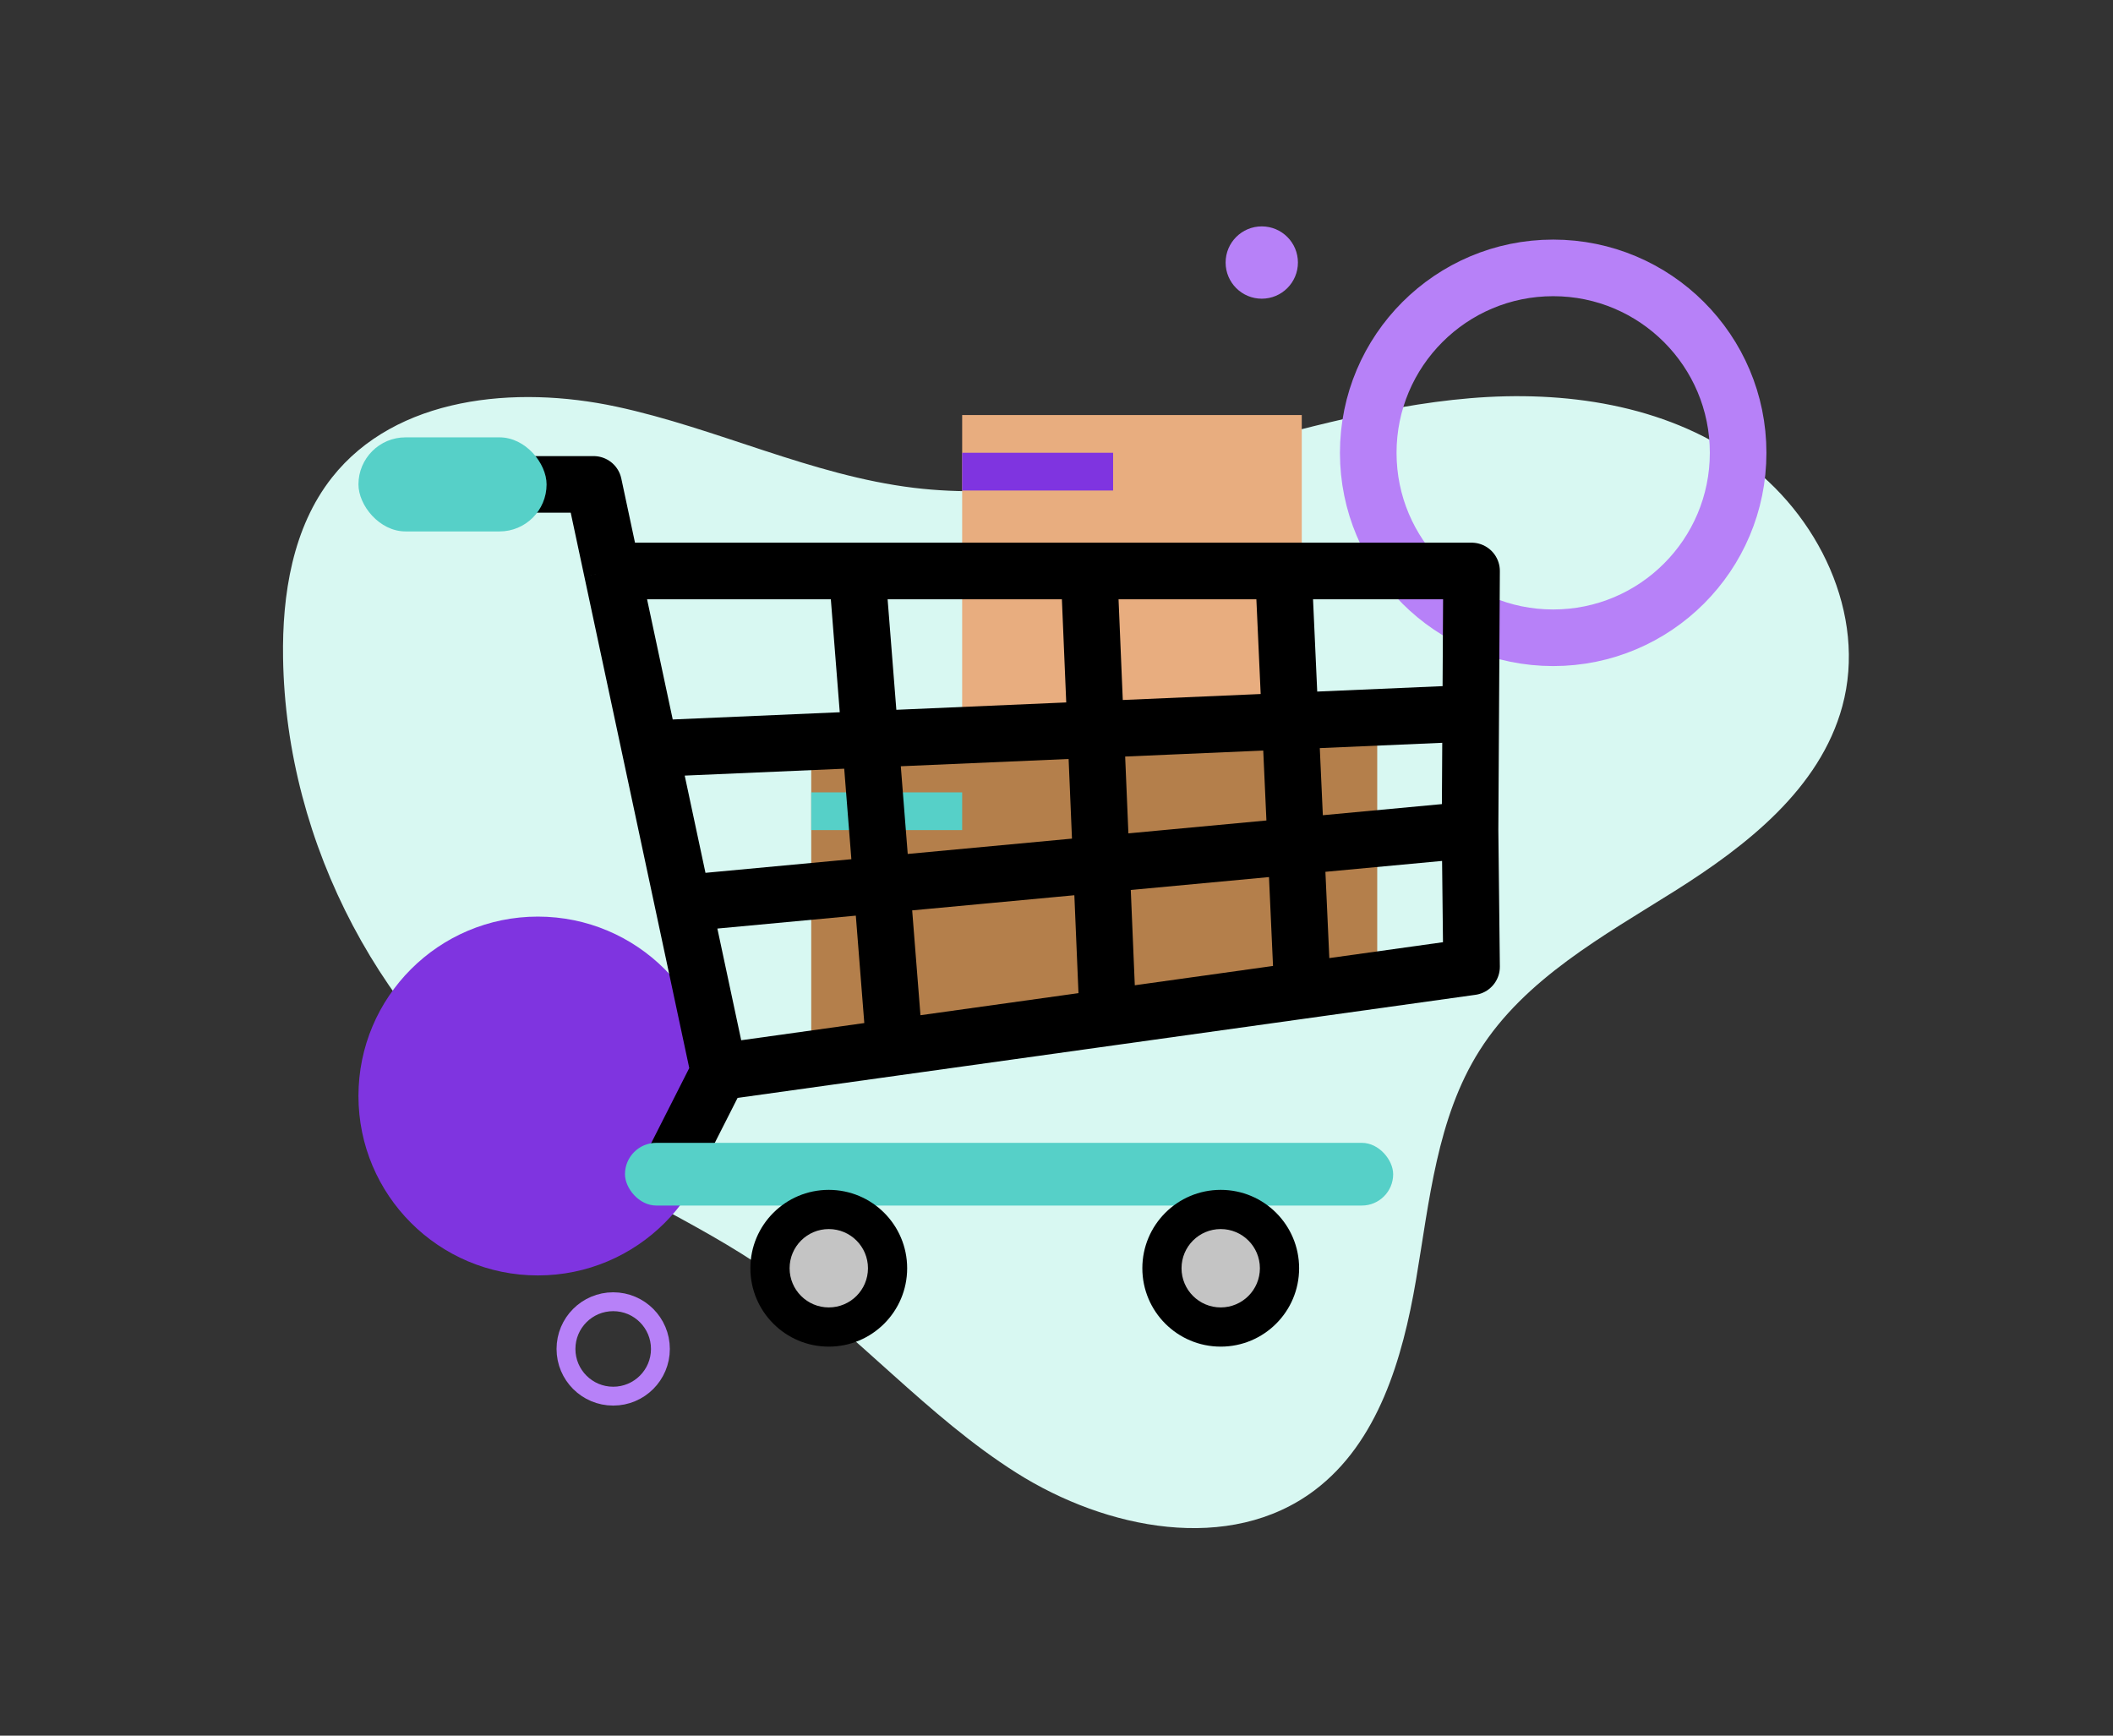 <svg width="112" height="92" viewBox="0 0 112 92" fill="none" xmlns="http://www.w3.org/2000/svg">
<rect x="0" y="0" width="112" height="92" fill="#333333" stroke="none"/>
<path d="M69.677 78.997C65.185 82.378 58.639 81.076 53.887 78.076C49.136 75.076 45.421 70.66 40.811 67.447C36.846 64.683 32.291 62.862 28.334 60.086C20.277 54.435 15.161 44.76 15.004 34.879C14.95 31.509 15.512 27.959 17.592 25.317C20.981 21.015 27.322 20.41 32.658 21.552C37.995 22.695 43.017 25.2 48.433 25.857C53.401 26.46 58.418 25.472 63.27 24.24C68.121 23.009 72.947 21.524 77.932 21.107C82.918 20.689 88.19 21.442 92.285 24.336C96.38 27.23 98.975 32.585 97.652 37.44C96.465 41.8 92.593 44.822 88.784 47.22C84.975 49.617 80.829 51.878 78.418 55.692C76.159 59.267 75.767 63.669 75.056 67.845C74.344 72.022 73.048 76.459 69.677 78.997Z" fill="#D8F8F2"/>
<path d="M66.88 15.833C67.939 15.833 68.797 14.975 68.797 13.916C68.797 12.858 67.939 12 66.88 12C65.822 12 64.964 12.858 64.964 13.916C64.964 14.975 65.822 15.833 66.88 15.833Z" fill="#B781F8"/>
<path d="M89.731 42.243C91.116 42.243 92.238 41.12 92.238 39.736C92.238 38.352 91.116 37.23 89.731 37.23C88.347 37.23 87.225 38.352 87.225 39.736C87.225 41.12 88.347 42.243 89.731 42.243Z" fill="#D8F8F2"/>
<path d="M82.327 33.806C87.741 33.806 92.13 29.417 92.13 24.003C92.13 18.589 87.741 14.2 82.327 14.2C76.913 14.2 72.524 18.589 72.524 24.003C72.524 29.417 76.913 33.806 82.327 33.806Z" stroke="#B781F8" stroke-width="3" stroke-miterlimit="10"/>
<path d="M28.509 67.606C33.761 67.606 38.019 63.348 38.019 58.096C38.019 52.844 33.761 48.586 28.509 48.586C23.258 48.586 19 52.844 19 58.096C19 63.348 23.258 67.606 28.509 67.606Z" fill="#7F34E0"/>
<path d="M22.51 45.288C23.215 45.288 23.787 44.717 23.787 44.012C23.787 43.306 23.215 42.735 22.51 42.735C21.805 42.735 21.233 43.306 21.233 44.012C21.233 44.717 21.805 45.288 22.51 45.288Z" fill="#D8F8F2"/>
<path d="M32.503 74.005C33.885 74.005 35.005 72.885 35.005 71.503C35.005 70.121 33.885 69 32.503 69C31.12 69 30 70.121 30 71.503C30 72.885 31.12 74.005 32.503 74.005Z" stroke="#B781F8" stroke-miterlimit="10"/>
<path d="M43 40V55.5L73 51V38.5L43 40Z" fill="#B47F4B"/>
<rect x="51" y="22" width="18" height="16" fill="#E8AD7F"/>
<rect x="43" y="42" width="8" height="2" fill="#56D0C8"/>
<rect x="51" y="24" width="8" height="2" fill="#7F34E0"/>
<path d="M28.141 25.676H31.465L32.444 30.265M38.112 56.819L35.786 61.408M38.112 56.819L47.419 55.519M38.112 56.819L36.205 47.883M32.444 30.265H78L77.92 43.99M32.444 30.265L34.456 39.69M45.425 30.265L47.419 55.519M47.419 55.519L78 51.246L77.92 43.99M57.724 30.265L58.721 53.94M68.028 30.265L69.025 52.23M78 37.805L34.456 39.69M34.456 39.69L36.205 47.883M36.205 47.883L77.92 43.99" stroke="black" stroke-width="3" stroke-linejoin="round"/>
<rect x="19" y="23.183" width="9.972" height="4.986" rx="2.493" fill="#56D0C8"/>
<rect x="33.127" y="60.578" width="40.718" height="3.324" rx="1.662" fill="#56D0C8"/>
<circle cx="43.929" cy="67.225" r="4.155" fill="black"/>
<circle cx="43.93" cy="67.225" r="2.077" fill="#C4C4C4"/>
<circle cx="64.705" cy="67.225" r="4.155" fill="black"/>
<circle cx="64.704" cy="67.225" r="2.077" fill="#C4C4C4"/>
</svg>
